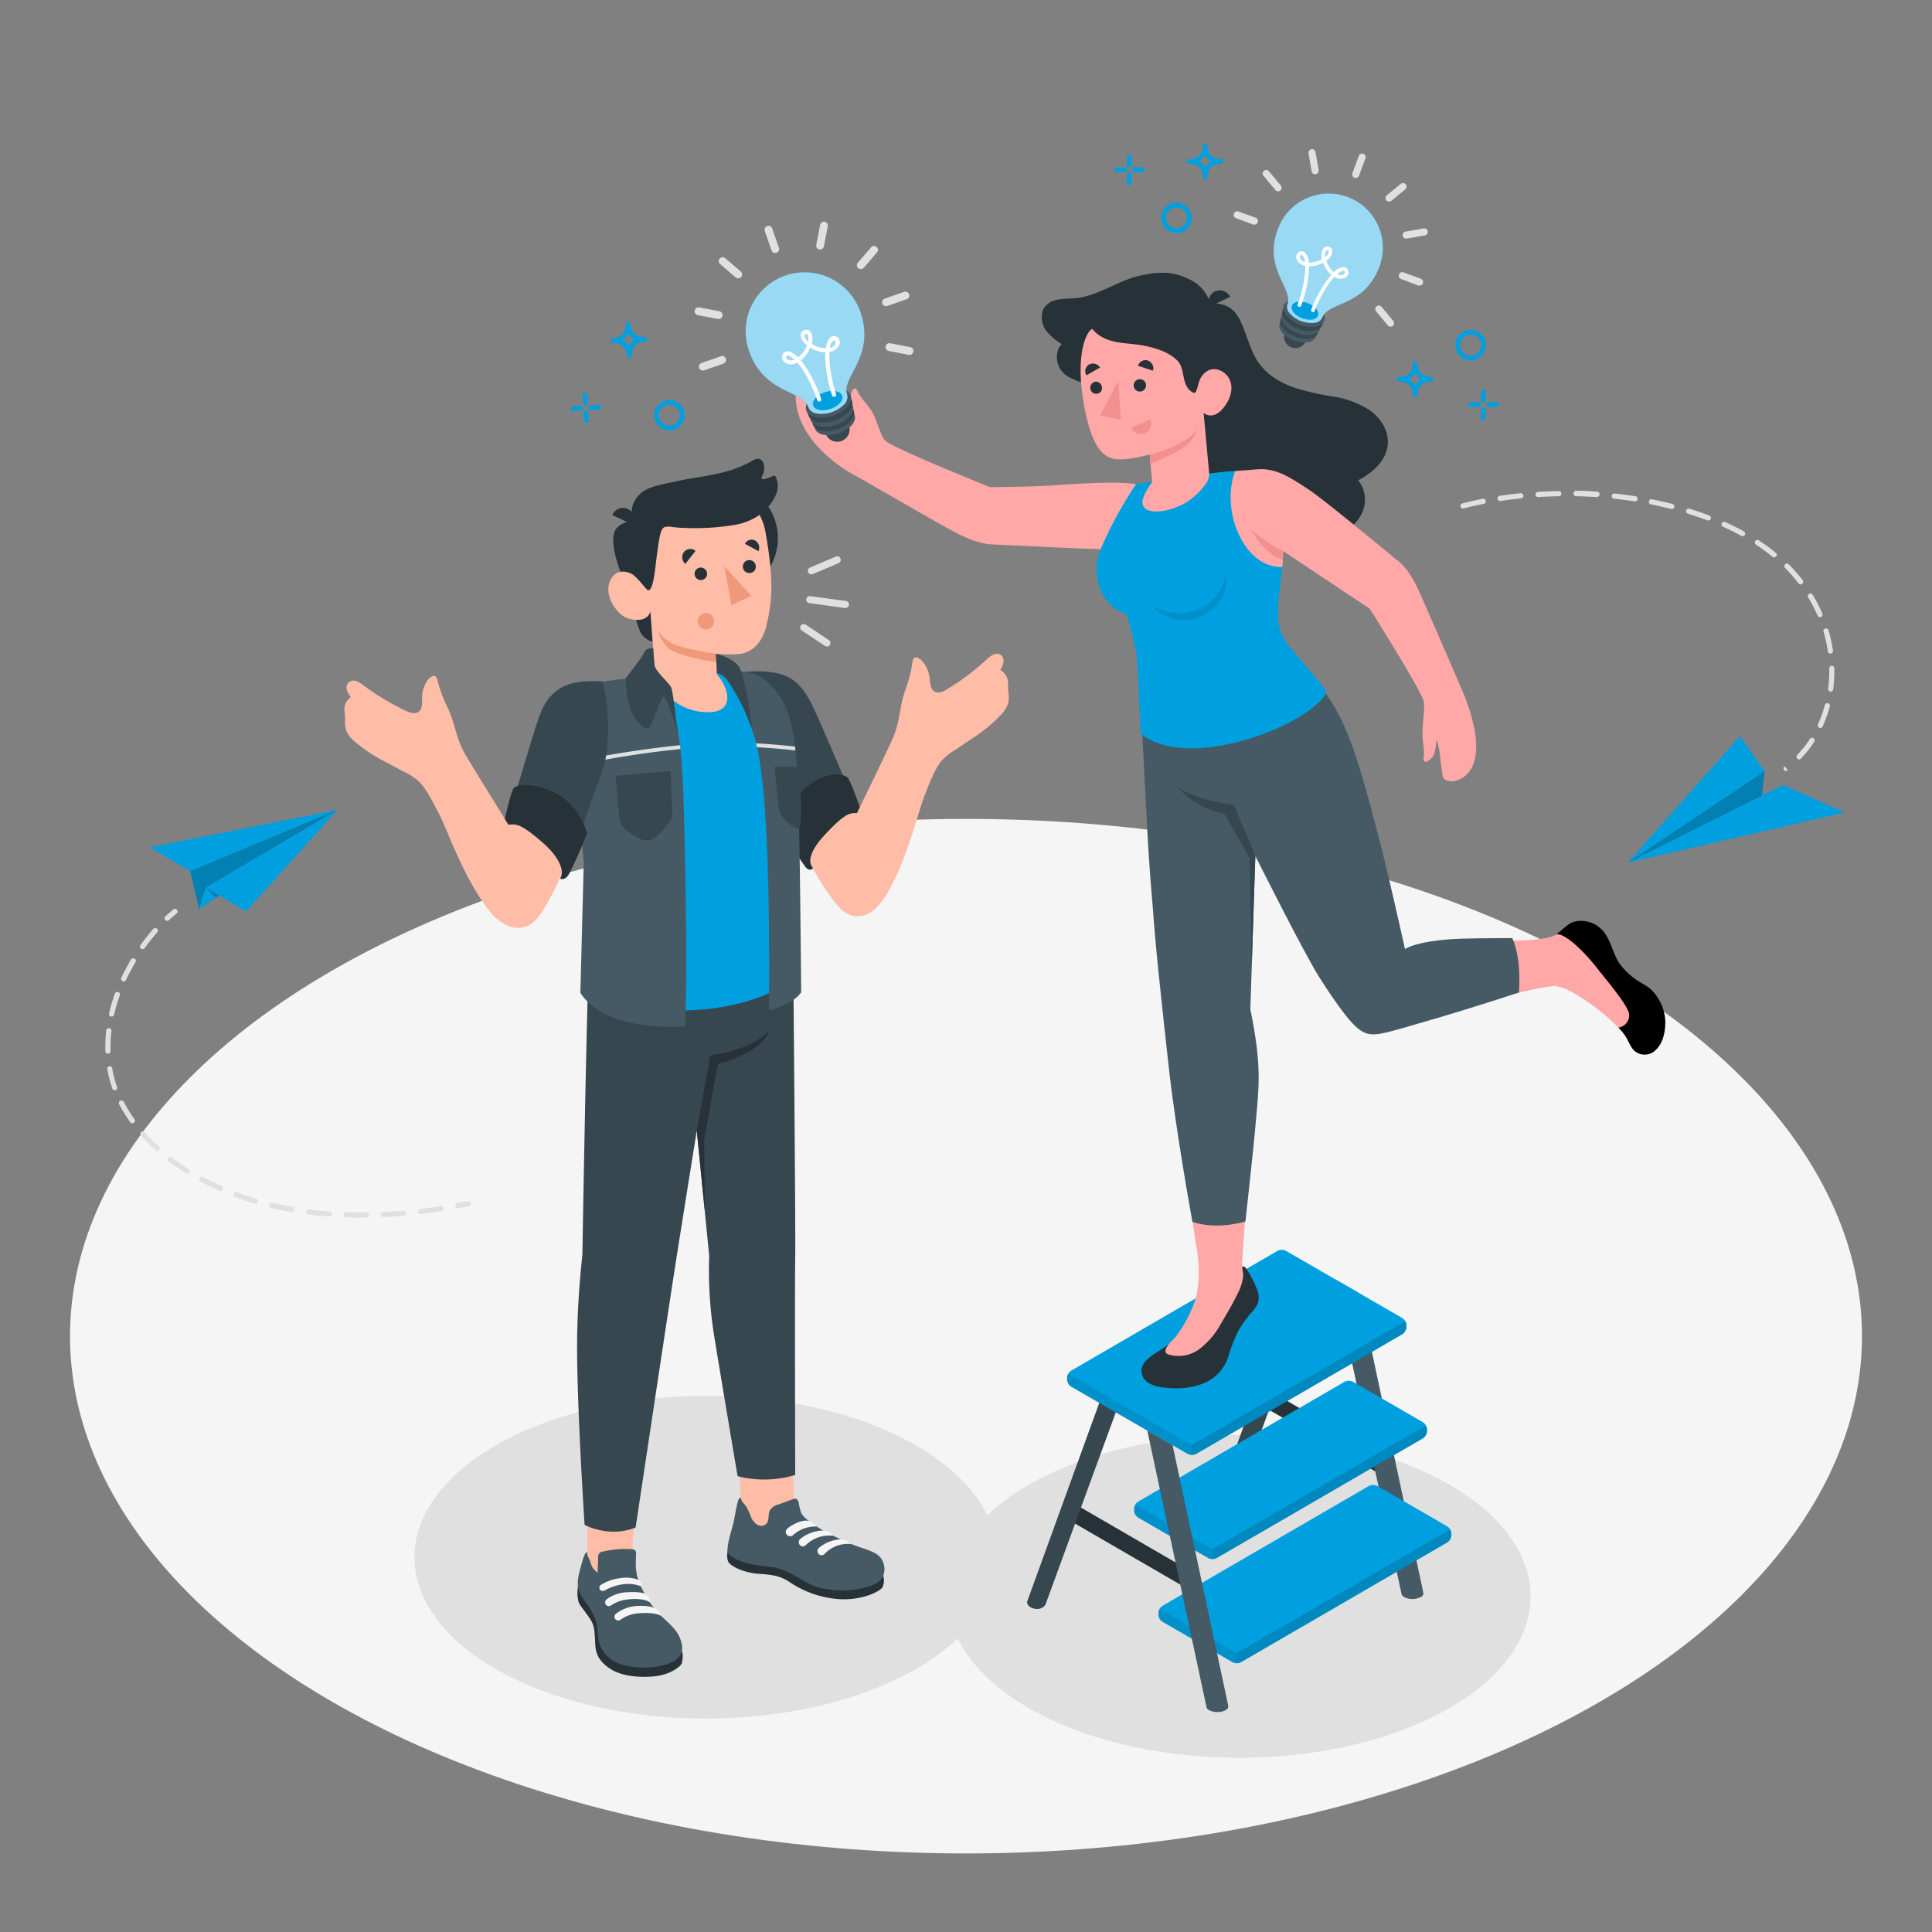 <svg xmlns="http://www.w3.org/2000/svg" viewBox="0 0 500 500"><rect x="0" y="0" width="500" height="500" fill="#808080" stroke="none"/><g id="freepik--Floor--inject-158"><ellipse id="freepik--floor--inject-158" cx="250" cy="345.8" rx="231.88" ry="133.87" style="fill:#f5f5f5"></ellipse></g><g id="freepik--Shadows--inject-158"><ellipse id="freepik--Shadow--inject-158" cx="320.69" cy="413.15" rx="75.43" ry="41.76" style="fill:#e0e0e0"></ellipse><ellipse id="freepik--shadow--inject-158" cx="182.68" cy="403" rx="75.43" ry="41.76" style="fill:#e0e0e0"></ellipse></g><g id="freepik--Ladder--inject-158"><g id="freepik--ladder--inject-158"><path d="M336.92,327.75l-21.15,58.1c-.95,1.89,2.22,2.93,3.61,2.12a3.51,3.51,0,0,0,1-1.08L341.17,330Z" style="fill:#37474f"></path><polygon points="308.3 411.74 276.16 393.11 277.16 388.66 309.3 407.3 308.3 411.74" style="fill:#263238"></polygon><path d="M285.44,360.45,266,414c-.95,1.89,2.22,2.93,3.62,2.12a2,2,0,0,0,1-1l0,0,19-51.95Z" style="fill:#37474f"></path><polygon points="358.78 382.45 328.39 364.84 329.91 360.7 359.78 378.01 358.78 382.45" style="fill:#263238"></polygon><path d="M368.35,412.34a3.47,3.47,0,0,0-.05-.42l-16.49-77.2-6.56-3.78,17.46,81.57a1.4,1.4,0,0,0,.68.8,4.77,4.77,0,0,0,4.31,0,1.2,1.2,0,0,0,.66-.72A2.37,2.37,0,0,0,368.35,412.34Z" style="fill:#455a64"></path><path d="M312.69,403.23l-18.11-10.46a2.37,2.37,0,0,1-1.08-1.87v-.43a2.37,2.37,0,0,1,1.08-1.87l53.4-31a2.41,2.41,0,0,1,2.16,0l18.11,10.46a2.38,2.38,0,0,1,1.08,1.87v.43a2.4,2.4,0,0,1-1.08,1.88l-53.39,31A2.37,2.37,0,0,1,312.69,403.23Z" style="fill:#00A0E0"></path><path d="M293.82,389.41a2.14,2.14,0,0,0-.32,1.06v.43a2.37,2.37,0,0,0,1.08,1.87l18.11,10.46a2.25,2.25,0,0,0,1.09.26v-2.56Z" style="opacity:0.1"></path><path d="M313.78,400.93v2.56a2.24,2.24,0,0,0,1.08-.26l21.72-12.54,31.67-18.42a2.4,2.4,0,0,0,1.08-1.88V370a2.17,2.17,0,0,0-.32-1.06Z" style="opacity:0.15"></path><path d="M319,430.19l-18.12-10.46a2.39,2.39,0,0,1-1.08-1.87v-.43a2.39,2.39,0,0,1,1.08-1.87l53.4-31a2.41,2.41,0,0,1,2.16,0l18.11,10.46a2.37,2.37,0,0,1,1.08,1.87v.43a2.37,2.37,0,0,1-1.08,1.87l-53.39,31A2.41,2.41,0,0,1,319,430.19Z" style="fill:#00A0E0"></path><path d="M300.08,416.36a2.28,2.28,0,0,0-.32,1.07v.43a2.39,2.39,0,0,0,1.08,1.87L319,430.19a2.24,2.24,0,0,0,1.08.26v-2.56Z" style="opacity:0.1"></path><path d="M320,427.89v2.56a2.24,2.24,0,0,0,1.08-.26l21.73-12.54,31.66-18.43a2.37,2.37,0,0,0,1.08-1.87v-.43a2.23,2.23,0,0,0-.31-1.06Z" style="opacity:0.15"></path><path d="M307.34,376.26l-30.1-17.38a2.37,2.37,0,0,1-1.08-1.87v-.43a2.37,2.37,0,0,1,1.08-1.87l53.39-31a2.41,2.41,0,0,1,2.16,0l30.1,17.38A2.37,2.37,0,0,1,364,343v.43a2.37,2.37,0,0,1-1.08,1.87l-53.39,31A2.41,2.41,0,0,1,307.34,376.26Z" style="fill:#00A0E0"></path><path d="M308.42,374v2.56a2.24,2.24,0,0,0,1.08-.26l21.73-12.54,31.66-18.43a2.37,2.37,0,0,0,1.08-1.87V343a2.23,2.23,0,0,0-.31-1.06Z" style="opacity:0.15"></path><path d="M276.47,355.52a2.26,2.26,0,0,0-.31,1.06V357a2.37,2.37,0,0,0,1.08,1.87l30.1,17.38a2.24,2.24,0,0,0,1.08.26V374Z" style="opacity:0.1"></path><path d="M303.46,374l14.36,67.21a1.33,1.33,0,0,1,.05.44,1.64,1.64,0,0,1,0,.2,1.35,1.35,0,0,1-.66.72,4.34,4.34,0,0,1-2.16.51,4.28,4.28,0,0,1-2.15-.51,1.46,1.46,0,0,1-.61-.56l-.07-.22,0-.09-15.3-71.48" style="fill:#455a64"></path></g></g><g id="freepik--character-2--inject-158"><g id="freepik--Character--inject-158"><path d="M321.3,328c-1.52,1.29-3.62,7.47-3.93,8.16a82.77,82.77,0,0,1-4.19,8.76c-.6,1-1.35,1.82-2,2.75a4.12,4.12,0,0,1-2.1,1.61,2.5,2.5,0,0,1-2.27-.3,2.44,2.44,0,0,1-.82-1.66,17.91,17.91,0,0,1,.38-3.58,17.34,17.34,0,0,1-4,4.22c-1.11.85-1.61,1.13-2.77,1.88a21,21,0,0,0-2.7,2,4.4,4.4,0,0,0-1.43,2.31,3.64,3.64,0,0,0,1.53,3.59,8.25,8.25,0,0,0,3.87,1.32c4.89.63,10.83.12,14.41-3.61a11.3,11.3,0,0,0,2.56-4.22,45.43,45.43,0,0,1,2.43-6.41,28.1,28.1,0,0,1,3.79-5.34,7.59,7.59,0,0,0,1.45-2.16,5.38,5.38,0,0,0-.25-3.8,28.2,28.2,0,0,0-2.74-5.18,1.44,1.44,0,0,0-.49-.52C321.79,327.69,321.55,327.77,321.3,328Z" style="fill:#263238"></path><path d="M427.16,256a15.07,15.07,0,0,0-2.05-1.39,18.24,18.24,0,0,1-6-5.23c-1.81-2.78-2.27-6.39-4.57-8.78a7.67,7.67,0,0,0-6-2.21c-2.71.21-3.7,2.13-5.81,3.48-1.71,1.08-6,1.39-9.12,1.51s-6.56,0-9.68.11c-4.64.17-12.77-.48-20.64,2.85-5.73-20.43-12-61.11-26.76-73.08a3,3,0,0,0-2.05.2l0-.14L297,185.52c-.65,12.74,3.06,63.4,6,81.5,1,6.35,3,32.36,5.26,46.73q.64,4.23,1.28,8.44a37.35,37.35,0,0,1,.64,9.19c-.09,1-.2,2-.36,3a21,21,0,0,1-1.71,5.09,32.31,32.31,0,0,1-3.75,6.36c-.75,1-4.34,3.88-1.93,4.73a9.1,9.1,0,0,0,8.12-1.53,20.86,20.86,0,0,0,5.47-6.54c1.52-2.56,3.05-5.14,4.34-7.82a12.8,12.8,0,0,0,1.34-4.11c.18-1.69-.36-1.61-.21-4.34s1.22-17.6,1.22-17.6c.92-11,1.88-22.73,2-27,.24-6.92-2-20.68-2-20.68l2.05-40.44c7.63,14.67,19,34.15,22.69,39.79,5.19,7.83,9.55,7.14,19.52,4,8.43-2.65,26-7.95,35.12-9.13,3.26.27,6.31,2.47,9,4.28a51.55,51.55,0,0,1,7.81,6.55,12.14,12.14,0,0,1,2.2,2.81c.36.69,1.08,1.34,1.51,2a3.64,3.64,0,0,0,5.71.58c2.09-1.9,2.39-4.85,2.36-7.41A11,11,0,0,0,427.16,256Z" style="fill:#ffa8a7"></path><path d="M414.54,240.55c2.3,2.39,2.76,6,4.57,8.78a18.24,18.24,0,0,0,6,5.23,15.07,15.07,0,0,1,2.05,1.39,12.21,12.21,0,0,1,3.82,8.37c0,2.55-.46,5.57-2.55,7.48a4,4,0,0,1-6.09-.59c-.43-.65-.95-1.75-1.31-2.44a12.14,12.14,0,0,0-2.2-2.81,3.26,3.26,0,0,0,2.79-3.46c-.25-2.3-5.73-8.66-8.5-12.2s-8.06-9-10.42-8.48c2.11-1.35,3.1-3.27,5.81-3.48A7.67,7.67,0,0,1,414.54,240.55Z"></path><path d="M342.71,179c-1.22-1.54-9.21-9.49-9.21-9.49-8.09,7.33-31,8.12-38.49,3.58.28,12.39,1.16,26.7,1.81,39.93.6,12.1,1.49,21.43,1.49,21.43.72,10.45,2,22.14,4.15,41.6,1.87,16.94,6.14,40.16,6.14,40.16s5.38,2.21,13.71-.08c0,0,2.05-18.26,2.73-26.24.75-8.71,1.59-13.89-1.45-28.67l1.29-39.69s12.75,25.44,16.57,31.41,8.21,12.44,11.08,14,4.92.75,17.37-2.87,23.19-7.22,23.19-7.22.82-8.34-1.7-14.07c0,0-8.56,0-13.32.16s-11.34.83-14.46,2.67c0,0-4.81-21.86-7.86-33S349.3,187.36,342.71,179Z" style="fill:#455a64"></path><g id="freepik--character--inject-158"><path d="M222.35,123.63s20.78,12,24.71,14.08c4.19,2.17,7,3,9.35,3.16,0,0,22.68,1.13,27.45,1.23,6,.13,8.62.36,11.73-1,1.72-.79,1.71-.83,6.17-4.06a18,18,0,0,0-1.48-4.72c-.59-1.14-5-6.8-6.23-7-5.3-1-18.86.16-22.76.36-4.49.24-10.57.36-15.07.39,0,0-25.74-10.33-27.19-12.11s-2-5.37-3.61-7.82c-1.06-1.65-2.58-2.93-3.39-4.75-.2-.45-.58-1-1-.83a.84.84,0,0,0-.31.28,3.81,3.81,0,0,0-.27,3.47c.31,1,.85,2.65-.2,4.08-1.22-.85-2.08-3.36-2.49-5.52a9.14,9.14,0,0,0-1.29-3.68c-1.25-1.61-8.61-1.42-9.68.23s-1.16,4.62-.08,8C210,117.78,222.35,123.63,222.35,123.63Z" style="fill:#ffa8a7"></path><g id="freepik--Light--inject-158"><path d="M219.71,110.09a3.2,3.2,0,1,1-4.05-2A3.2,3.2,0,0,1,219.71,110.09Z" style="fill:#37474f"></path><path d="M213.09,112.51c-2.4-.49-3-2.38-1.4-4.21a8.51,8.51,0,0,1,7.3-2.42c2.4.49,3,2.38,1.39,4.21A8.46,8.46,0,0,1,213.09,112.51Z" style="fill:#455a64"></path><path d="M212.61,111.45c-2.47-.51-3.12-2.45-1.44-4.34a8.76,8.76,0,0,1,7.52-2.5c2.47.51,3.12,2.46,1.44,4.34A8.75,8.75,0,0,1,212.61,111.45Z" style="fill:#37474f"></path><path d="M212.12,110.36c-2.55-.53-3.21-2.53-1.48-4.48a9,9,0,0,1,7.75-2.57c2.55.53,3.21,2.53,1.48,4.47A9,9,0,0,1,212.12,110.36Z" style="fill:#455a64"></path><path d="M211.61,109.23c-2.62-.54-3.31-2.6-1.53-4.61a9.3,9.3,0,0,1,8-2.65c2.63.54,3.32,2.6,1.53,4.61A9.29,9.29,0,0,1,211.61,109.23Z" style="fill:#37474f"></path><path d="M211.13,108c-2.69-.55-3.39-2.65-1.57-4.7a9.49,9.49,0,0,1,8.15-2.71c2.69.55,3.39,2.66,1.57,4.71A9.49,9.49,0,0,1,211.13,108Z" style="fill:#455a64"></path><path d="M203.43,71.25a15.27,15.27,0,0,0-9.67,19.31c3.82,11.5,13.94,10.26,15.48,14.89a2.63,2.63,0,0,0,2.15,1.56,8.26,8.26,0,0,0,7.07-2.35,2.63,2.63,0,0,0,.78-2.53h0c-1.54-4.63,7.32-9.7,3.5-21.2A15.28,15.28,0,0,0,203.43,71.25Z" style="fill:#00A0E0"></path><g style="opacity:0.6"><path d="M203.43,71.25a15.27,15.27,0,0,0-9.67,19.31c3.82,11.5,13.94,10.26,15.48,14.89a2.63,2.63,0,0,0,2.15,1.56,8.26,8.26,0,0,0,7.07-2.35,2.63,2.63,0,0,0,.78-2.53h0c-1.54-4.63,7.32-9.7,3.5-21.2A15.28,15.28,0,0,0,203.43,71.25Z" style="fill:#fff"></path></g><path d="M212.05,106.09c-1.75-.36-2.2-1.74-1-3.07a6.19,6.19,0,0,1,5.32-1.77c1.75.36,2.21,1.74,1,3.07A6.19,6.19,0,0,1,212.05,106.09Z" style="fill:#00A0E0"></path><path d="M216,102.67a.53.53,0,0,1-.66-.32,37.55,37.55,0,0,1-1.73-8.62,18.27,18.27,0,0,1,0-2.54,6.63,6.63,0,0,1-1.46-.2,8.84,8.84,0,0,1-2.46-1,9,9,0,0,1-1.39,2.25,7.23,7.23,0,0,1-1.05,1,19.92,19.92,0,0,1,1.49,2.07,37.12,37.12,0,0,1,3.76,7.94.52.52,0,1,1-1,.3,36.65,36.65,0,0,0-3.65-7.69,16.62,16.62,0,0,0-1.5-2,3.2,3.2,0,0,1-3,.1,1.66,1.66,0,0,1-.89-2,1.38,1.38,0,0,1,1.15-1c.83-.11,1.85.44,2.93,1.52a5.83,5.83,0,0,0,1-.92,8,8,0,0,0,1.31-2.19,3.85,3.85,0,0,1-1.64-2.52,1.39,1.39,0,0,1,1-1.42,1.37,1.37,0,0,1,1.65.54,3.89,3.89,0,0,1,.2,3,7.91,7.91,0,0,0,2.36,1,5.92,5.92,0,0,0,1.32.16c.22-1.51.71-2.56,1.43-3a1.37,1.37,0,0,1,1.52.12,1.67,1.67,0,0,1,.47,2.1,3.23,3.23,0,0,1-2.48,1.71,16.87,16.87,0,0,0,0,2.54,36.67,36.67,0,0,0,1.68,8.35.52.52,0,0,1-.31.67ZM203.66,92.05a.39.39,0,0,0-.22.28c-.13.41.27.66.4.73a2,2,0,0,0,1.74,0c-.84-.79-1.5-1.08-1.85-1Zm11.11-2a2.07,2.07,0,0,0,1.39-1c.06-.13.23-.58-.12-.83-.2-.14-.32-.11-.41-.06A3,3,0,0,0,214.77,90Zm-6.28-3.56a.35.35,0,0,0-.29.39,2.51,2.51,0,0,0,.91,1.49A2.55,2.55,0,0,0,209,86.6.35.35,0,0,0,208.49,86.46Z" style="fill:#fff"></path></g><path d="M212.05,64.57a1,1,0,0,1-.8-1.18l1-5.18a1,1,0,0,1,1.18-.81h0a1,1,0,0,1,.8,1.17l-1,5.19a1,1,0,0,1-1.18.8Z" style="fill:#e0e0e0"></path><path d="M200.44,65.46a1,1,0,0,1-.76-.66l-1.75-5a1,1,0,0,1,1.91-.68l1.75,5a1,1,0,0,1-.62,1.29A1.07,1.07,0,0,1,200.44,65.46Z" style="fill:#e0e0e0"></path><path d="M190.83,72a1,1,0,0,1-.47-.23l-4-3.43a1,1,0,1,1,1.32-1.53l4,3.43a1,1,0,0,1-.85,1.76Z" style="fill:#e0e0e0"></path><path d="M180.61,81.55a1,1,0,0,1,.38-2l5.18,1h0a1,1,0,1,1-.38,2l-5.18-1Z" style="fill:#e0e0e0"></path><path d="M181.7,95.89a1,1,0,0,1-.76-.66,1,1,0,0,1,.62-1.29l5-1.75a1,1,0,0,1,.67,1.91l-5,1.75A1.07,1.07,0,0,1,181.7,95.89Z" style="fill:#e0e0e0"></path><path d="M230,90.83a1,1,0,1,1,.37-2l5.19,1h0a1,1,0,0,1-.38,2l-5.18-1Z" style="fill:#e0e0e0"></path><path d="M229.12,79.22a1,1,0,0,1-.76-.65,1,1,0,0,1,.62-1.29l5-1.75a1,1,0,0,1,.67,1.91l-5,1.74A.88.88,0,0,1,229.12,79.22Z" style="fill:#e0e0e0"></path><path d="M222.55,69.61a1.07,1.07,0,0,1-.47-.22A1,1,0,0,1,222,68l3.44-4a1,1,0,1,1,1.53,1.32l-3.43,4A1,1,0,0,1,222.55,69.61Z" style="fill:#e0e0e0"></path><path d="M300,116.87c1.55,1.37,2.69,4.2,4,5.81a47,47,0,0,0,31.84,17,23.85,23.85,0,0,0,9.33-.78,12.1,12.1,0,0,0,7.14-5.76,8.19,8.19,0,0,0-.81-8.85c3.81-1.93,7.42-5.25,7.67-9.51.19-3.36-1.84-6.56-4.57-8.53a23.57,23.57,0,0,0-9.36-3.58,71.56,71.56,0,0,1-9.85-2.2c-5.09-1.79-8.91-4.28-11.13-9.21-3.08-6.83-3.06-13-11-12.77-1.53-4.21-4.11-5.85-7.62-7.11s-7.27-.81-10.78,0c-5.66,1.29-10.6,5.17-16.37,5.77-1.55.16-3.13.08-4.67.39A5.26,5.26,0,0,0,270,80a6,6,0,0,0,.69,5.54,15.46,15.46,0,0,0,4.14,3.53c-1.62,1-2.53,6.49,2.22,8.71a14.54,14.54,0,0,0,7.39,1.77c-.16,0,1.18,11.22,1.46,12.22.72,2.63,5.91,3.34,8.16,3.87,1.67.4,4.36,0,5.7,1Z" style="fill:#263238"></path><path d="M313.16,79.32l5.22-2.51a3.06,3.06,0,0,0-4-1.38A2.82,2.82,0,0,0,313.16,79.32Z" style="fill:#263238"></path><path d="M284.62,142.67a100.17,100.17,0,0,1,9.43-17.41l19.56-2.8c2.07-.27,5.13-.56,6.26-.58a9.83,9.83,0,0,1,3,.42c3.74,1.21,4.7,4.53,5.54,8.52.93,4.38,3.33,8.45,3.43,15.94l-1,8.85-.08,1.48c0,.26,0,.51,0,.77a13.28,13.28,0,0,0,3.39,10c5.91,7,6.88,8,9.22,11.26-4.71,8.85-36.07,20.78-48.19,10.69,0,0-.71-16.13-1-20.25-1.09-5.55-2.29-9.32-2.58-10.65C284.55,157,282.33,148.15,284.62,142.67Z" style="fill:#00A0E0"></path><path d="M298.1,156.76s6.23,3.8,12.5.73a11.26,11.26,0,0,0,6.56-8.91s1.56,7.41-6.39,10.91A10.87,10.87,0,0,1,298.1,156.76Z" style="opacity:0.1"></path><path d="M280.32,103.47c1.88,11.75,4.93,14.71,8,15.29,2.07.39,5.66-.19,9.2-1.12l.66,7.11s-2.65,3.46-2.52,5.32c.21,3.29,6.2,2.84,11.15.08a17.86,17.86,0,0,0,5.55-5.39,4.49,4.49,0,0,0,.57-2.3l-1.44-15.62s2.23,2.13,5-1.13,3-7.23.25-9.28c-1.89-1.41-4.54-1.34-6.14,1.62-.85,2.13-.81,4.2-2,3.46-3-1.74-1.76-6-3.84-8.12-2.29-2.37-5.92-3.4-9.07-4-4.75-.83-9.6-.24-13-4.24C281.63,85.3,278.25,90.52,280.32,103.47Z" style="fill:#ffa8a7"></path><path d="M293.4,99.86a1.6,1.6,0,1,0,1.53-1.73A1.62,1.62,0,0,0,293.4,99.86Z" style="fill:#263238"></path><path d="M282.17,100.41a1.53,1.53,0,0,0,1.57,1.5,1.44,1.44,0,0,0,1.44-1.63,1.52,1.52,0,0,0-1.57-1.5A1.55,1.55,0,0,0,282.17,100.41Z" style="fill:#263238"></path><polygon points="289.4 98.64 290.06 108.62 284.68 107.48 289.4 98.64" style="fill:#f28f8f"></polygon><path d="M297.56,117.64c3.75-.85,11.35-3.82,12.29-7a8.07,8.07,0,0,1-2.38,4.2c-2.15,2.22-9.69,5.2-9.69,5.2Z" style="fill:#f28f8f"></path><path d="M294.52,94.66l3.87,1.28a2.14,2.14,0,0,0-1.34-2.64A2,2,0,0,0,294.52,94.66Z" style="fill:#263238"></path><path d="M281.17,97.12l3.53-2a2.14,2.14,0,0,0-2.86-.77A2,2,0,0,0,281.17,97.12Z" style="fill:#263238"></path><path d="M297.67,108.54l-4.83,2.2a2.59,2.59,0,0,0,3.46,1.4A2.67,2.67,0,0,0,297.67,108.54Z" style="fill:#f28f8f"></path><path d="M378,177.73s-9.15-21.24-11-25.24c-2.27-4.77-3.89-6.37-5.79-7.81,0,0-18.29-15.16-22.26-17.81-5-3.33-7.64-4.87-11-5.35-1.88-.26-2.76,0-8.26.38-3.87,9.77,1.93,25.07,12.18,24.86l.25-4.12,22.38,14.9s13.74,21.82,14,24.09-.39,5.53-.37,8.45c0,2,.61,3.86.32,5.83-.08.49-.06,1.17.42,1.25a.65.65,0,0,0,.41-.07,3.76,3.76,0,0,0,2.09-2.77c.3-1,.17-1.76.46-2.8a22.44,22.44,0,0,1,1,5.46c.14,1.19.39,2.56.49,3.62.2,2,3.16,1.9,4.85.9a7,7,0,0,0,3.3-4.35C383.86,190.16,378,177.73,378,177.73Z" style="fill:#ffa8a7"></path><path d="M332.06,142.64c-3.41-1.54-8.5-5.67-8.5-5.67s4.11,7,8.37,7.8Z" style="fill:#f28f8f"></path></g><path d="M324.88,221.51l-5.59-13.29s-9-.8-14.44-4.47c0,0,3.74,5.16,12,6.87L323.38,222l.56,28.33Z" style="fill:#37474f"></path></g></g><g id="freepik--character-1--inject-158"><g id="freepik--character--inject-158"><path d="M194,174.08c5-.53,11.46.66,15.5,7.54,1.32,2.24,7.27,16.45,12.26,28.83,5-10.22,9.18-18.89,9.75-20.49,1.52-4.26,1.26-7,2.8-11.41a35.11,35.11,0,0,0,1.88-7.48c.3-1.74,1.91-.65,2.51.05a7.93,7.93,0,0,1,1.86,4.17c.17,1.37.14,3.06,1.35,3.71,1,.54,2.23,0,3.2-.62a64.73,64.73,0,0,0,10.25-7.72,6.49,6.49,0,0,1,1.73-1.27,2,2,0,0,1,2,.15,2,2,0,0,1,.59,1.92,6,6,0,0,1-.84,1.93,3.71,3.71,0,0,1,2,3c.12.87,0,1.71.08,2.57a7.33,7.33,0,0,1,0,3,7.94,7.94,0,0,1-2.2,3.36,38.79,38.79,0,0,1-6.57,5.43q-2.34,1.54-4.65,3.15a16.13,16.13,0,0,0-4.06,3.27c-1.87,2.56-2.9,5.62-4.08,8.53-1.84,4.5-4.52,17-10.21,26.23-3.27,5.34-8.31,7.56-12.84,1.9a62.39,62.39,0,0,1-6.58-10.34c-6.48-13-11-23.83-11-23.83S191.5,185.81,194,174.08Z" style="fill:#ffbda7"></path><path d="M192.93,173.87c3.72-.26,7.56-.27,10.85,1.27,4.13,1.92,6.17,6.68,8.1,11s8,18.58,8,18.58l-16.2,10.34-8.34-17A61.78,61.78,0,0,1,192.93,173.87Z" style="fill:#37474f"></path><path d="M221.75,210.45a3.23,3.23,0,0,0-1,0c-1.16.17-2.54.42-7.51,5.85-4.76,5.18-3.36,7.47-3.36,7.47l.52,1s-.94,1-2.11-.62a77.8,77.8,0,0,1-5.22-8.35c-.4-1.13.53-7.86,5.9-12.27,5-4.13,9.35-3.14,10.24-2.44s3.29,7.8,3.29,7.8Z" style="fill:#263238"></path><g id="freepik--Botom--inject-158"><path d="M152,406.8c3.35,1.8,7.06,1.65,11.05,0l2-21.74L152,386.78Z" style="fill:#ffbda7"></path><path d="M192.09,393.8c2.83,6.13,7.94,4.43,13.71.51l-1-21.85H190.89Z" style="fill:#ffbda7"></path><path d="M176.46,427.37c.37.35.26,2.72-.15,3.36s-2.94,2.82-7.47,3.15c-4.33.31-8.2-.28-10.74-1.89s-3.78-3.4-4-5.86,0-4.85-1.14-6.75-2.81-3.73-3.19-4.68a9.59,9.59,0,0,1,0-5Z" style="fill:#263238"></path><path d="M164.58,405.84a11.63,11.63,0,0,0,.53,2.74,24.82,24.82,0,0,0,2.65,5.43,22.55,22.55,0,0,0,1.8,2.55c1.31,1.55,2.94,2.83,4.33,4.33a8.89,8.89,0,0,1,2.67,5.31c.19,3.4-3.5,4.55-6.34,5.06a20.82,20.82,0,0,1-9.22-.46,8.47,8.47,0,0,1-6.21-6.77c-.16-.94-.1-1.91-.21-2.86a13.48,13.48,0,0,0-2.64-5.94,17.33,17.33,0,0,1-2-3.23c-.89-2.11-.18-4.47.39-6.57.49-1.8,1-3.85,1.68-3.68a2.26,2.26,0,0,0,.15,1.09,4.57,4.57,0,0,1,.5,1.07,8.16,8.16,0,0,0,.52,1.4,3.66,3.66,0,0,0,1.5,1.66c0-1.28.09-2.57.13-3.85a1.35,1.35,0,0,1,1.38-1.6,24.11,24.11,0,0,1,7.27-.6,1.31,1.31,0,0,1,1,.43,1.39,1.39,0,0,1,.16.86A33.74,33.74,0,0,0,164.58,405.84Z" style="fill:#455a64"></path><path d="M168.22,414.72c-1.27-1-4.1-1-5.65-.79a9.34,9.34,0,0,0-4.41,1.54,1,1,0,0,1-1.29-.1h0a1,1,0,0,1,.09-1.44,9.53,9.53,0,0,1,5-1.84c3.81-.27,4.93.38,4.93.38S168.59,413.59,168.22,414.72Z" style="fill:#f5f5f5"></path><path d="M171.13,418.2c-1.6-.94-4.71-.8-6.26-.64a8.8,8.8,0,0,0-4.28,1.63,1,1,0,0,1-1.3-.1h0a1,1,0,0,1,.09-1.44,9.91,9.91,0,0,1,5.07-2c3.81-.27,4.8.51,4.8.51A3.2,3.2,0,0,1,171.13,418.2Z" style="fill:#f5f5f5"></path><path d="M160.4,408.44a9.46,9.46,0,0,1,4.79.4c.68.38,1.12,1.44.69,1.71a8.75,8.75,0,0,0-4.25-.58,12.46,12.46,0,0,0-4.13,1.13c-.32.14-.71.35-1.05.53a.89.89,0,0,1-1.25-.39h0a.84.84,0,0,1,.33-1.09A12.33,12.33,0,0,1,160.4,408.44Z" style="fill:#f5f5f5"></path><path d="M228.55,407.78a4,4,0,0,1-.17,3c-.42.89-5,3.49-11.27,3.07a26,26,0,0,1-12.89-4.5c-2.37-1.58-4.85-1.87-7.93-2.05s-7.14-1.71-7.82-3.16.1-3.92.1-3.92Z" style="fill:#263238"></path><path d="M203.51,388.61l1.62-.59a1.29,1.29,0,0,1,.92-.1c.4.15.55.62.66,1a14.53,14.53,0,0,0,.68,2.71,6.62,6.62,0,0,0,1.75,1.83,29,29,0,0,0,5,3.22c2,1.09,4,1.94,6.14,2.89s5,1.55,6.66,2.68c2.45,1.65,2.76,5.79,0,7.42-2.4,1.42-8.73,2.94-15.36,1.07-3.61-1-7.63-4.89-12.37-5.26-3-.24-8.72-1.08-10.66-3.37-.72-1,.24-4.24,1-7,.86-3,1.18-7.78,2.19-7.51.07,1,.94,1.59,1.47,2.44a17.37,17.37,0,0,1,1.08,2.41,4.42,4.42,0,0,0,1.58,2.07,2,2,0,0,0,2.44-.14c.89-.91.36-2.52,1-3.62a3.85,3.85,0,0,1,2.13-1.4Z" style="fill:#455a64"></path><path d="M211.31,395.07a2.81,2.81,0,0,0-2.23-1.49c-1.37-.26-3.8.75-5.3,2a1.12,1.12,0,0,0,.16,1.86h0a1.12,1.12,0,0,0,1.28-.14A8.62,8.62,0,0,1,211.31,395.07Z" style="fill:#f5f5f5"></path><path d="M215.56,397.45a3.22,3.22,0,0,0-2.64-1.36,10,10,0,0,0-5.8,2.17,1.1,1.1,0,0,0,.15,1.8h0a1.07,1.07,0,0,0,1.24-.15A8.64,8.64,0,0,1,215.56,397.45Z" style="fill:#f5f5f5"></path><path d="M220.26,399.6a3.6,3.6,0,0,0-2.74-1.23,9.62,9.62,0,0,0-5.56,2.19,1.1,1.1,0,0,0,.15,1.8h0a1.08,1.08,0,0,0,1.24-.15A8.23,8.23,0,0,1,220.26,399.6Z" style="fill:#f5f5f5"></path><path d="M152.37,248.17c-.79,23.79-1.64,76.24-1.64,76.24-.25,3-1.13,10.08-1.35,20.74-.32,15.46,1.91,49.5,1.91,49.5s6.45,3.46,13.21.65c0,0,7.34-48.85,9.69-64.1,2.07-13.39,6.14-38.61,6.14-38.61L183.54,325a106.82,106.82,0,0,0,1.11,19.59c1.09,7,6.24,37.45,6.24,37.45a28,28,0,0,0,14.91-.32s-.13-49.92,0-56.42c.14-7.4-.58-83.45-.58-83.45Z" style="fill:#37474f"></path><path d="M180.33,292.59l3.52-19.49s9.75-.86,15.14-6.29c0,0-1,5.33-13.22,8.53l-3.52,19.72.14,18.23Z" style="fill:#263238"></path></g><path d="M156.38,176.43c-4.67.83-5,3.14-6,7.77-.51,2.3-1.64,7.24-1.19,11.38L152.66,223l-1.19,31.53c7.51,8.17,37.56,10.79,54-1.19,0,0-.18-51.79-.94-60.11-1.32-14.52-7.9-19.68-17.57-19.65L170.4,175Z" style="fill:#00A0E0"></path><path d="M172,140.07a14.67,14.67,0,1,0,13.87-15.43A14.67,14.67,0,0,0,172,140.07Z" style="fill:#263238"></path><path d="M167.53,143.16,164,134.92a5.5,5.5,0,0,0-4.46,1.84c-1.85,2.1-.43,8.3,2.33,14.3,0,0,3,11,4,12.81a5.08,5.08,0,0,0,3,2.2Z" style="fill:#263238"></path><path d="M167.7,151.27c-.87.58-2.24-1.08-3.41-2.17s-4.86-2.49-6.46,1.4,2.06,8.89,4.95,9.63c5,1.28,5.55-1.9,5.55-1.9l1.32,17.65s3.62,7.68,12.37,8.39,6.58-6.35,3.54-9.71l-.3-5.37a31.55,31.55,0,0,0,6.62,0c3.57-.75,5.69-3.72,6.57-7.67,1.43-6.36,1.82-11.45-.32-23.69-2.35-13.42-18.06-12.72-26.26-6.93S167.7,151.27,167.7,151.27Z" style="fill:#ffbda7"></path><path d="M167.78,152.77c-.46,0-2.32-2.72-3.49-3.67-1.62-1.33-.31-14.18-.31-14.18a6.06,6.06,0,0,1,1.15-6.53c2-2.44,5.53-2.89,11.52-4.16,3-.63,6.47-1,9.4-1.74a30.18,30.18,0,0,0,8.65-3.24,2.67,2.67,0,0,1,1.65-.52,1.57,1.57,0,0,1,1.1.83,3,3,0,0,1,.32,1.38,5.38,5.38,0,0,1-.18,1.49c-.08.29-.62,1.17-.48,1.42.33.59,2.61-.56,3.06-.72a.48.48,0,0,1,.35,0,.39.39,0,0,1,.19.21,5.61,5.61,0,0,1,0,4.91,13,13,0,0,1-4.25,5.08,15.69,15.69,0,0,1-6.45,2.53,61,61,0,0,1-12.65.77c-1.06,0-2.11-.11-3.16-.21a4.56,4.56,0,0,0-2.23,0c-.8.39-1,1.55-1.19,2.32-.26,1.16-.41,2.33-.58,3.5C169.59,146.07,169.29,152.66,167.78,152.77Z" style="fill:#263238"></path><path d="M164.05,135.91l-5.58-2.62a3,3,0,0,1,4-1.58A3.25,3.25,0,0,1,164.05,135.91Z" style="fill:#263238"></path><path d="M185.26,169.19s-8.13-1.2-11-2.54a9.26,9.26,0,0,1-4.09-3.64,12.61,12.61,0,0,0,2.45,4.42c2.19,2.52,12.77,3.9,12.77,3.9Z" style="fill:#f0997a"></path><path d="M183,148.48a1.62,1.62,0,1,1-1.7-1.6A1.64,1.64,0,0,1,183,148.48Z" style="fill:#263238"></path><path d="M180,142.57l-2.62,3.36a2.23,2.23,0,0,1-.37-3.07A2.08,2.08,0,0,1,180,142.57Z" style="fill:#263238"></path><path d="M184.81,160.65a2.13,2.13,0,1,1-2.24-2A2.12,2.12,0,0,1,184.81,160.65Z" style="fill:#f0997a"></path><path d="M196.28,142.63l-3.5-1.89a1.92,1.92,0,0,1,2.64-.85A2.09,2.09,0,0,1,196.28,142.63Z" style="fill:#263238"></path><path d="M195.6,146.55a1.63,1.63,0,0,1-1.52,1.75,1.68,1.68,0,1,1,1.52-1.75Z" style="fill:#263238"></path><polygon points="187.41 146.47 189.3 156.69 194.44 154.16 187.41 146.47" style="fill:#f0997a"></polygon><path d="M206.59,204.86c-.46-10.81-1.3-20.36-5.32-25.43s-6.19-6-15.73-5.89v.61a3.64,3.64,0,0,1,2.72,1.61,56.21,56.21,0,0,1,7.34,16.31c2.77,10.5,3.24,34,3.39,46.59s0,22.8,0,22.8,6.38-1.49,8.36-4.69C207.35,256.77,207,215.67,206.59,204.86ZM175,187.07c-1.36-5.76-4.17-9.55-5.43-12.49l-15,2A11.47,11.47,0,0,0,147.94,188l3.13,35.41-.87,33.53c6.81,10.59,27.14,8.63,27.14,8.63s.58-15.08-.08-44.22C176.9,205,176.71,194.41,175,187.07Z" style="fill:#455a64"></path><path d="M175.55,189.91c-.79-3.7-1.22-10.58-1.86-12s-4.2-4.14-4.34-6l-.3-4.14s-1.81-.28-2.36,1.11-4.79,6.65-4.79,6.65.2,5.61,1.58,8.74,3.5,4.48,4.28,4.25c.59-.17,2.07-4.43,2.79-6.07.89-2.05,1.1-2.92,2.06-.89C173.37,183.23,175.55,189.91,175.55,189.91Z" style="fill:#37474f"></path><path d="M194.27,187.8c1,3.11-1.39-12.76-3-15.2s-6-3.41-6-3.41l.28,5a4.47,4.47,0,0,1,2.69,1.87A52.47,52.47,0,0,1,194.27,187.8Z" style="fill:#37474f"></path><path d="M159.32,200.76l14.22-1.2s.43,9,.43,11.38c0,1.49-2.37,3.94-4.13,5.56a3.71,3.71,0,0,1-4.18.59c-2.11-1.07-4.94-2.8-5.21-4.54C160,209.76,159.32,200.76,159.32,200.76Z" style="fill:#37474f"></path><path d="M200.46,198.47h6.13s.75,7.33.75,11.28c0,2.85-.26,4.65-.78,4.64-1.08,0-4.71-2.47-5.07-5.29C201.2,206.77,200.46,198.47,200.46,198.47Z" style="fill:#37474f"></path><path d="M176,192.86a254,254,0,0,0-27.22,4.26l.09,1a255.32,255.32,0,0,1,27.24-4.27C176.05,193.52,176,193.19,176,192.86Z" style="fill:#e0e0e0"></path><path d="M205.74,193.22c-3-.35-6.35-.66-10.06-.84.08.33.16.66.24,1,3.66.19,7,.5,9.94.84Z" style="fill:#e0e0e0"></path><path d="M155,176.48c-5,0-10.89-.22-14.2,7-1.07,2.37-5.52,17.12-9.2,29.95-6-9.65-11.09-17.83-11.82-19.36-2-4.09-2-6.85-4-11.06a36,36,0,0,1-2.64-7.25c-.47-1.69-2-.44-2.49.31a8,8,0,0,0-1.42,4.34c0,1.38.19,3.07-.95,3.84-1,.64-2.22.19-3.25-.29a65,65,0,0,1-11-6.61,6.54,6.54,0,0,0-1.85-1.09,2,2,0,0,0-2,.36,2,2,0,0,0-.39,2,5.85,5.85,0,0,0,1,1.83,3.69,3.69,0,0,0-1.66,3.13c0,.88.23,1.7.19,2.57a7.3,7.3,0,0,0,.3,2.94,7.72,7.72,0,0,0,2.54,3.11,38.87,38.87,0,0,0,7.09,4.72q2.49,1.29,4.95,2.64a16.62,16.62,0,0,1,4.38,2.83c2.13,2.36,3.47,5.29,4.95,8.07,2.29,4.29,6.26,16.4,12.88,25,3.81,5,9.66,7,13.58.93a65.19,65.19,0,0,0,5.76-11.17c5.09-13.56,8.78-24.73,8.78-24.73S158.68,187.88,155,176.48Z" style="fill:#ffbda7"></path><path d="M156,176.35c-3.42-.2-7.83-.16-10.93,1.74-3.87,2.38-5,5.6-6.45,10.11s-5.86,19.38-5.86,19.38L150,216l6.34-17.88S158.89,189.21,156,176.35Z" style="fill:#37474f"></path><path d="M131.59,213.47a3.59,3.59,0,0,1,1-.1c1.17,0,2.63.06,8.13,4.95s4.64,8.09,4.64,8.09l-.4,1s1.25.57,2.24-1.12a99.28,99.28,0,0,0,4.6-10.34c.27-1.16-2.41-8-8.31-10.81s-9.64-2.05-10.45-1.25-2.39,8.06-2.39,8.06Z" style="fill:#263238"></path><path d="M210,148.64a.91.91,0,0,1-.35-1.76l6.7-2.85a.92.92,0,0,1,.72,1.69l-6.71,2.85A.92.92,0,0,1,210,148.64Z" style="fill:#e0e0e0"></path><path d="M218.74,157.35h-.13l-9.17-1.26a.91.91,0,0,1,.25-1.81l9.17,1.25a.91.91,0,0,1-.12,1.82Z" style="fill:#e0e0e0"></path><path d="M214,167.32a.9.9,0,0,1-.51-.16l-6-4a.92.92,0,0,1-.25-1.27.91.91,0,0,1,1.27-.24l6,4a.92.92,0,0,1,.24,1.28A.9.9,0,0,1,214,167.32Z" style="fill:#e0e0e0"></path></g></g><g id="freepik--light-bulb--inject-158"><g id="freepik--Idea--inject-158"><g id="freepik--light--inject-158"><path d="M338,88.18a2.94,2.94,0,1,1-1.72-3.79A2.94,2.94,0,0,1,338,88.18Z" style="fill:#37474f"></path><path d="M331.84,86.08c-1.43-1.74-.79-3.45,1.44-3.82a7.81,7.81,0,0,1,6.61,2.5c1.42,1.74.78,3.45-1.44,3.81A7.8,7.8,0,0,1,331.84,86.08Z" style="fill:#455a64"></path><path d="M332.11,85.05c-1.47-1.8-.81-3.56,1.48-3.94a8.09,8.09,0,0,1,6.82,2.57c1.47,1.8.81,3.56-1.49,3.93A8,8,0,0,1,332.11,85.05Z" style="fill:#37474f"></path><path d="M332.39,84c-1.51-1.85-.83-3.66,1.53-4a8.28,8.28,0,0,1,7,2.64c1.52,1.85.84,3.67-1.52,4.06A8.31,8.31,0,0,1,332.39,84Z" style="fill:#455a64"></path><path d="M332.68,82.88c-1.56-1.9-.85-3.77,1.58-4.17a8.55,8.55,0,0,1,7.24,2.72c1.56,1.91.86,3.78-1.58,4.18A8.56,8.56,0,0,1,332.68,82.88Z" style="fill:#37474f"></path><path d="M333,81.75c-1.6-2-.88-3.86,1.61-4.27A8.7,8.7,0,0,1,342,80.27c1.6,1.94.88,3.85-1.61,4.26A8.72,8.72,0,0,1,333,81.75Z" style="fill:#455a64"></path><path d="M348.82,51a14,14,0,0,0-18.08,8.18c-3.93,10.42,4,15.39,2.44,19.59a2.41,2.41,0,0,0,.63,2.35,7.57,7.57,0,0,0,6.4,2.42,2.41,2.41,0,0,0,2-1.35h0c1.58-4.2,10.83-2.69,14.76-13.12A14,14,0,0,0,348.82,51Z" style="fill:#00A0E0"></path><g style="opacity:0.6"><path d="M348.82,51a14,14,0,0,0-18.08,8.18c-3.93,10.42,4,15.39,2.44,19.59a2.41,2.41,0,0,0,.63,2.35,7.57,7.57,0,0,0,6.4,2.42,2.41,2.41,0,0,0,2-1.35h0c1.58-4.2,10.83-2.69,14.76-13.12A14,14,0,0,0,348.82,51Z" style="fill:#fff"></path></g><path d="M334.82,80.89c-1-1.27-.58-2.51,1-2.78a5.71,5.71,0,0,1,4.82,1.82c1,1.27.57,2.51-1.05,2.78A5.67,5.67,0,0,1,334.82,80.89Z" style="fill:#00A0E0"></path><path d="M339.62,80.74a.48.48,0,0,1-.28-.6A34.23,34.23,0,0,1,343.09,73a16.64,16.64,0,0,1,1.44-1.84,6.37,6.37,0,0,1-.93-1A8.1,8.1,0,0,1,342.41,68a8.35,8.35,0,0,1-2.29.81,6.62,6.62,0,0,1-1.35.12,17.92,17.92,0,0,1-.13,2.34,33.62,33.62,0,0,1-1.91,7.85.48.48,0,0,1-.62.26.48.48,0,0,1-.26-.62,33.67,33.67,0,0,0,1.84-7.61,15.24,15.24,0,0,0,.12-2.32,3,3,0,0,1-2.21-1.67,1.53,1.53,0,0,1,.5-1.91,1.27,1.27,0,0,1,1.41-.05,3.6,3.6,0,0,1,1.2,2.78,5.37,5.37,0,0,0,1.22-.11,7.33,7.33,0,0,0,2.21-.8,3.49,3.49,0,0,1,.29-2.75,1.26,1.26,0,0,1,1.53-.43,1.25,1.25,0,0,1,.86,1.33,3.45,3.45,0,0,1-1.59,2.26,7.4,7.4,0,0,0,1.12,2.06,5.52,5.52,0,0,0,.85.88,3.66,3.66,0,0,1,2.74-1.29,1.26,1.26,0,0,1,1,1,1.51,1.51,0,0,1-.88,1.76,3,3,0,0,1-2.76-.2,15.82,15.82,0,0,0-1.45,1.82,33.51,33.51,0,0,0-3.63,6.94.48.48,0,0,1-.61.29ZM336.94,66a.31.31,0,0,0-.31.07c-.33.21-.2.63-.15.75a1.89,1.89,0,0,0,1.25,1,2.7,2.7,0,0,0-.72-1.8Zm9.11,5a1.94,1.94,0,0,0,1.61.06c.11-.06.49-.28.39-.66-.06-.22-.17-.26-.26-.28C347.47,70.06,346.85,70.3,346.05,71Zm-2.42-6.17a.32.32,0,0,0-.44.11,2.3,2.3,0,0,0-.2,1.59,2.33,2.33,0,0,0,.89-1.33A.32.32,0,0,0,343.63,64.82Z" style="fill:#fff"></path></g><path d="M350.78,46.06a.69.69,0,0,1-.24-.05.92.92,0,0,1-.54-1.18l1.66-4.48a.91.91,0,0,1,1.18-.54.92.92,0,0,1,.54,1.18l-1.66,4.48A.92.92,0,0,1,350.78,46.06Z" style="fill:#e0e0e0"></path><path d="M340.27,45.09a.91.91,0,0,1-.82-.75l-.81-4.71a.92.92,0,0,1,1.81-.31l.81,4.7a.92.92,0,0,1-.75,1.06A.65.65,0,0,1,340.27,45.09Z" style="fill:#e0e0e0"></path><path d="M330.69,49.51a.89.89,0,0,1-.63-.33L327,45.5a.92.92,0,0,1,.11-1.29.93.93,0,0,1,1.3.12L331.47,48a.92.92,0,0,1-.12,1.29A.9.9,0,0,1,330.69,49.51Z" style="fill:#e0e0e0"></path><path d="M324.59,58.12a.69.69,0,0,1-.24,0l-4.48-1.66a.9.9,0,0,1-.54-1.17.91.91,0,0,1,1.17-.55L325,56.35a.92.92,0,0,1-.4,1.77Z" style="fill:#e0e0e0"></path><path d="M359.8,84.55a.91.91,0,0,1-.63-.33l-3.05-3.67a.92.92,0,0,1,1.41-1.18l3.05,3.68a.92.92,0,0,1-.78,1.5Z" style="fill:#e0e0e0"></path><path d="M367.32,73.91a.69.69,0,0,1-.24,0L362.6,72.2a.91.91,0,1,1,.64-1.71l4.48,1.65a.92.92,0,0,1-.4,1.77Z" style="fill:#e0e0e0"></path><path d="M363.81,61.75a.92.92,0,0,1-.07-1.82l4.71-.8a.9.9,0,0,1,1.05.74.91.91,0,0,1-.74,1.06l-4.71.81A1,1,0,0,1,363.81,61.75Z" style="fill:#e0e0e0"></path><path d="M359.4,52.16a.92.92,0,0,1-.51-1.62l3.68-3a.92.92,0,0,1,1.17,1.41L360.06,52A.9.9,0,0,1,359.4,52.16Z" style="fill:#e0e0e0"></path></g></g><g id="freepik--Shines--inject-158"><g id="freepik--Shine--inject-158"><path d="M366.25,102.83a.63.63,0,0,1-.62-.57l0-.59a3.11,3.11,0,0,0-2.88-2.88l-.6-.05a.61.61,0,0,1,0-1.22l.6,0h0a3.11,3.11,0,0,0,2.88-2.88l0-.59a.63.63,0,0,1,.62-.57h0a.61.61,0,0,1,.61.57l0,.59a3.11,3.11,0,0,0,2.88,2.88l.6,0a.61.61,0,0,1,0,1.22l-.6.05a3.11,3.11,0,0,0-2.88,2.88l0,.59a.61.61,0,0,1-.61.57Zm-1.6-4.7a4.28,4.28,0,0,1,1.6,1.59,4.33,4.33,0,0,1,1.59-1.59,4.33,4.33,0,0,1-1.59-1.59A4.28,4.28,0,0,1,364.65,98.13Z" style="fill:#00A0E0"></path><path d="M380.59,93.26a3.94,3.94,0,1,1,3.94-3.94A3.94,3.94,0,0,1,380.59,93.26Zm0-6.65a2.72,2.72,0,1,0,2.71,2.71A2.71,2.71,0,0,0,380.59,86.61Z" style="fill:#00A0E0"></path><path d="M383.87,104.12a.61.61,0,0,1-.62-.61v-2.05a.62.62,0,0,1,.62-.62.61.61,0,0,1,.61.62v2.05A.61.61,0,0,1,383.87,104.12Z" style="fill:#00A0E0"></path><path d="M382.64,105.35h-2.05a.62.62,0,0,1-.62-.62.61.61,0,0,1,.62-.61h2.05a.61.61,0,0,1,.61.61A.61.61,0,0,1,382.64,105.35Z" style="fill:#00A0E0"></path><path d="M383.87,108.75a.62.62,0,0,1-.62-.62v-2a.62.62,0,0,1,.62-.62.61.61,0,0,1,.61.62v2A.61.61,0,0,1,383.87,108.75Z" style="fill:#00A0E0"></path><path d="M387.26,105.35h-2.05a.61.61,0,0,1-.61-.62.61.61,0,0,1,.61-.61h2.05a.61.61,0,0,1,.62.61A.62.62,0,0,1,387.26,105.35Z" style="fill:#00A0E0"></path></g><g id="freepik--shine--inject-158"><path d="M311.88,46.46a.61.61,0,0,1-.61-.57l0-.59a3.11,3.11,0,0,0-2.89-2.88l-.59-.05a.61.61,0,0,1,0-1.22l.59,0h0a3.11,3.11,0,0,0,2.89-2.88l0-.59a.61.61,0,0,1,.61-.57.63.63,0,0,1,.62.57l0,.59a3.11,3.11,0,0,0,2.88,2.88l.6,0a.61.61,0,0,1,0,1.22l-.59.05a3.11,3.11,0,0,0-2.88,2.88l0,.59A.63.63,0,0,1,311.88,46.46Zm-1.59-4.7a4.33,4.33,0,0,1,1.59,1.59,4.33,4.33,0,0,1,1.59-1.59,4.33,4.33,0,0,1-1.59-1.59A4.33,4.33,0,0,1,310.29,41.76Z" style="fill:#00A0E0"></path><path d="M304.47,60.32a3.94,3.94,0,1,1,3.94-3.94A3.95,3.95,0,0,1,304.47,60.32Zm0-6.65a2.71,2.71,0,1,0,2.71,2.71A2.71,2.71,0,0,0,304.47,53.67Z" style="fill:#00A0E0"></path><path d="M292.22,43.33a.61.61,0,0,1-.61-.61V40.66a.61.61,0,0,1,.61-.61.62.62,0,0,1,.62.61v2.06A.61.61,0,0,1,292.22,43.33Z" style="fill:#00A0E0"></path><path d="M291,44.56H289a.62.62,0,0,1-.62-.62.61.61,0,0,1,.62-.61H291a.61.61,0,0,1,.61.61A.61.61,0,0,1,291,44.56Z" style="fill:#00A0E0"></path><path d="M292.22,48a.61.61,0,0,1-.61-.61V45.29a.61.61,0,0,1,.61-.62.62.62,0,0,1,.62.62v2.05A.61.61,0,0,1,292.22,48Z" style="fill:#00A0E0"></path><path d="M295.62,44.56h-2.05a.61.61,0,0,1-.61-.62.61.61,0,0,1,.61-.61h2.05a.61.61,0,0,1,.62.61A.62.62,0,0,1,295.62,44.56Z" style="fill:#00A0E0"></path></g><g id="freepik--shine--inject-158"><path d="M162.89,92.67h0a.62.62,0,0,1-.64-.54l-.07-.59h0a3.1,3.1,0,0,0-3-2.76l-.59,0a.62.62,0,0,1,0-1.23l.59-.07a3.11,3.11,0,0,0,2.76-3l0-.6a.63.63,0,0,1,.58-.59.61.61,0,0,1,.64.54l.07.59a3.11,3.11,0,0,0,3,2.76l.6,0a.61.61,0,0,1,.05,1.22l-.6.07a3.11,3.11,0,0,0-2.75,3l0,.6A.62.62,0,0,1,162.89,92.67ZM161.08,88a4.34,4.34,0,0,1,1.66,1.52,4.38,4.38,0,0,1,1.52-1.65,4.26,4.26,0,0,1-1.65-1.53A4.36,4.36,0,0,1,161.08,88Z" style="fill:#00A0E0"></path><path d="M173.54,111.37a3.89,3.89,0,0,1-2.35-.56,3.93,3.93,0,1,1,2.35.56Zm-.53-6.63a2.14,2.14,0,0,0-.43.07,2.72,2.72,0,0,0-2,3.28,2.71,2.71,0,1,0,4-3A2.64,2.64,0,0,0,173,104.74Z" style="fill:#00A0E0"></path><path d="M150.4,106.28h0l-2,.13a.62.62,0,1,1-.07-1.23l2-.12a.62.62,0,0,1,.66.57A.63.63,0,0,1,150.4,106.28Z" style="fill:#00A0E0"></path><path d="M151.83,109.48h0a.62.62,0,0,1-.65-.58l-.13-2.05a.64.64,0,0,1,.57-.65.62.62,0,0,1,.65.58l.13,2A.62.62,0,0,1,151.83,109.48Z" style="fill:#00A0E0"></path><path d="M155,106h0l-2,.13a.61.61,0,0,1-.65-.57.63.63,0,0,1,.57-.66l2.05-.12a.61.61,0,0,1,.65.57A.61.61,0,0,1,155,106Z" style="fill:#00A0E0"></path><path d="M151.54,104.86h0a.61.61,0,0,1-.65-.57l-.13-2.05a.62.62,0,0,1,1.23-.08l.12,2A.61.61,0,0,1,151.54,104.86Z" style="fill:#00A0E0"></path></g></g><g id="freepik--paper-planes--inject-158"><g id="freepik--paper-planes--inject-158"><g id="freepik--paper-plane--inject-158"><polygon points="53.23 229.72 87.37 209.54 63.67 235.88 53.23 229.72" style="fill:#00A0E0"></polygon><polygon points="87.37 209.54 49.23 225.48 38.79 219.31 87.37 209.54" style="fill:#00A0E0"></polygon><polygon points="49.23 225.48 51.56 235.3 53.23 229.72 87.37 209.54 49.23 225.48" style="fill:#00A0E0"></polygon><polygon points="49.23 225.48 51.56 235.3 53.23 229.72 87.37 209.54 49.23 225.48" style="opacity:0.2"></polygon><polygon points="51.56 235.3 56.71 231.77 53.23 229.72 51.56 235.3" style="fill:#00A0E0"></polygon><polygon points="53.23 229.72 56.71 231.77 55.89 232.33 53.23 229.72" style="opacity:0.2"></polygon><path d="M43.27,238.32a.67.67,0,0,1-.46-1.16c.69-.65,1.38-1.25,2.06-1.8a.67.67,0,0,1,.94.1.68.68,0,0,1-.1.95c-.65.52-1.32,1.1-2,1.73A.69.69,0,0,1,43.27,238.32Z" style="fill:#e0e0e0"></path><path d="M93.41,315.11c-1.32,0-2.63,0-3.92-.06a.68.68,0,0,1,.05-1.35q2.56.09,5.25.06h0a.67.67,0,0,1,.67.67.66.66,0,0,1-.66.67ZM99.2,315a.67.67,0,0,1,0-1.34c1.71-.08,3.48-.2,5.24-.35a.69.69,0,0,1,.73.61.68.68,0,0,1-.61.73c-1.78.15-3.57.27-5.3.35Zm-14.08-.16h-.05c-1.77-.13-3.55-.31-5.29-.53A.67.67,0,0,1,80,313c1.72.22,3.47.39,5.22.52a.67.67,0,0,1,0,1.34Zm23.73-.64a.67.67,0,0,1-.08-1.34c1.71-.21,3.46-.45,5.21-.72a.67.67,0,0,1,.2,1.33c-1.76.27-3.53.51-5.25.72Zm-33.33-.53H75.4c-1.77-.31-3.53-.66-5.21-1.06a.66.66,0,0,1-.5-.81.67.67,0,0,1,.8-.5c1.66.39,3.39.74,5.14,1.05a.67.67,0,0,1-.11,1.33Zm-9.44-2.17a.55.55,0,0,1-.18,0c-1.72-.5-3.43-1.06-5.07-1.66a.67.67,0,1,1,.46-1.26c1.61.59,3.29,1.14,5,1.63a.67.67,0,0,1,.46.83A.68.68,0,0,1,66.08,311.47ZM57,308.2a.86.86,0,0,1-.27-.05c-1.65-.72-3.26-1.5-4.8-2.32a.67.67,0,1,1,.63-1.18c1.5.8,3.09,1.56,4.71,2.27A.67.67,0,0,1,57,308.2Zm-8.57-4.49a.68.68,0,0,1-.36-.1c-1.53-1-3-2-4.39-3a.67.67,0,0,1-.13-.94.68.68,0,0,1,.94-.13c1.36,1,2.8,2,4.3,3a.67.67,0,0,1-.36,1.24Zm-7.73-5.81a.66.66,0,0,1-.45-.18,48.22,48.22,0,0,1-3.77-3.8.69.69,0,0,1,.06-.95.68.68,0,0,1,.95.06,47.24,47.24,0,0,0,3.66,3.7.67.67,0,0,1,0,.95A.7.7,0,0,1,40.68,297.9Zm-6.45-7.2a.66.66,0,0,1-.55-.28,38.57,38.57,0,0,1-2.82-4.57.68.68,0,1,1,1.2-.62,36.58,36.58,0,0,0,2.71,4.41.67.67,0,0,1-.15.94A.71.71,0,0,1,34.23,290.7Zm-4.54-8.52a.67.67,0,0,1-.63-.44A28.4,28.4,0,0,1,28,277.85c-.1-.44-.18-.88-.26-1.33A.67.67,0,0,1,29,276.3c.07.42.15.85.24,1.28a29.64,29.64,0,0,0,1.06,3.71.65.65,0,0,1-.4.85A.62.62,0,0,1,29.69,282.18Zm-1.78-9.47a.67.67,0,0,1-.67-.65c0-.43,0-.86,0-1.28a35.29,35.29,0,0,1,.23-4.09.67.67,0,1,1,1.33.15,35,35,0,0,0-.22,3.94c0,.41,0,.82,0,1.23a.69.69,0,0,1-.65.7Zm.95-9.62h-.15a.67.67,0,0,1-.51-.81,44,44,0,0,1,1.52-5.14.67.67,0,0,1,.86-.4.68.68,0,0,1,.4.86,43.21,43.21,0,0,0-1.47,5A.66.66,0,0,1,28.86,263.09ZM32,254a.58.58,0,0,1-.28-.07.66.66,0,0,1-.32-.89c.75-1.59,1.59-3.18,2.51-4.72a.67.67,0,0,1,.92-.23.68.68,0,0,1,.24.92c-.9,1.5-1.73,3.05-2.46,4.6A.67.67,0,0,1,32,254Zm4.9-8.35a.71.71,0,0,1-.39-.12.67.67,0,0,1-.15-.94,52.66,52.66,0,0,1,3.32-4.19.67.67,0,0,1,.95-.06.68.68,0,0,1,.06.95c-1.13,1.28-2.22,2.66-3.24,4.08A.66.66,0,0,1,36.93,245.62Z" style="fill:#e0e0e0"></path><path d="M118.48,312.7a.67.67,0,0,1-.12-1.33l2.63-.51a.67.67,0,0,1,.26,1.32l-2.64.51Z" style="fill:#e0e0e0"></path></g><g id="freepik--paper-plane--inject-158"><polygon points="421.26 223.28 461.45 203.17 477.47 210.25 421.26 223.28" style="fill:#00A0E0"></polygon><polygon points="421.26 223.28 456.67 199.6 450.33 190.49 421.26 223.28" style="fill:#00A0E0"></polygon><polygon points="456.67 199.6 456 205.9 421.26 223.28 456.67 199.6" style="fill:#00A0E0"></polygon><polygon points="456.67 199.6 456 205.9 421.26 223.28 456.67 199.6" style="opacity:0.2"></polygon><path d="M462.23,199.53a.68.68,0,0,1-.42-1.2l.47.49.37.56A.66.66,0,0,1,462.23,199.53Zm3.39-3a.63.63,0,0,1-.46-.19.67.67,0,0,1,0-1,27.71,27.71,0,0,0,3.24-4.1.67.67,0,0,1,1.13.73,29.16,29.16,0,0,1-3.41,4.3A.64.64,0,0,1,465.62,196.53Zm5.47-8.12a.71.71,0,0,1-.28-.06.69.69,0,0,1-.33-.89,31.64,31.64,0,0,0,1.78-5,.67.67,0,0,1,.82-.47.68.68,0,0,1,.48.82A32.83,32.83,0,0,1,471.7,188,.66.66,0,0,1,471.09,188.41Zm2.69-9.44h-.09a.67.67,0,0,1-.57-.75,35.93,35.93,0,0,0,.29-4.54V173a.66.66,0,0,1,.65-.68h0a.67.67,0,0,1,.67.65c0,.25,0,.5,0,.75a36.77,36.77,0,0,1-.31,4.71A.68.68,0,0,1,473.78,179Zm-.07-9.81a.66.66,0,0,1-.66-.57,37.34,37.34,0,0,0-1.13-5.15.67.67,0,0,1,1.28-.38,36.92,36.92,0,0,1,1.17,5.34.67.67,0,0,1-.56.76ZM471,159.72a.65.65,0,0,1-.61-.41,37.71,37.71,0,0,0-2.42-4.68.67.67,0,0,1,1.15-.7,39.16,39.16,0,0,1,2.5,4.86.68.68,0,0,1-.35.88A.86.86,0,0,1,471,159.72Zm-5-8.46a.69.69,0,0,1-.54-.26,40.41,40.41,0,0,0-3.47-4,.68.68,0,0,1,0-.95.67.67,0,0,1,.95,0,43.17,43.17,0,0,1,3.59,4.1.67.67,0,0,1-.13.94A.61.61,0,0,1,466.07,151.26Zm-6.84-7a.66.66,0,0,1-.43-.16c-.81-.67-1.66-1.32-2.52-1.93-.57-.41-1.15-.81-1.75-1.2a.67.67,0,0,1-.19-.93.66.66,0,0,1,.93-.19c.61.4,1.2.81,1.79,1.23.88.63,1.76,1.3,2.59,2a.67.67,0,0,1,.1.94A.7.7,0,0,1,459.23,144.22Zm-8.16-5.48a.68.68,0,0,1-.33-.09c-1.5-.83-3.1-1.63-4.75-2.37a.67.67,0,0,1-.34-.89.68.68,0,0,1,.89-.33c1.68.76,3.32,1.57,4.85,2.42a.67.67,0,0,1,.27.91A.7.7,0,0,1,451.07,138.74Zm-8.94-4.11a.62.62,0,0,1-.23,0c-1.63-.62-3.32-1.2-5-1.73a.67.67,0,0,1-.44-.84.67.67,0,0,1,.83-.45c1.75.54,3.47,1.13,5.12,1.76a.67.67,0,0,1-.24,1.3Zm-9.38-2.95-.17,0c-1.68-.43-3.43-.82-5.2-1.18a.67.67,0,1,1,.26-1.31c1.8.35,3.57.76,5.28,1.19a.68.68,0,0,1-.17,1.33Zm-54.05-.12a.67.67,0,0,1-.17-1.32c1.71-.44,3.48-.85,5.27-1.2a.67.67,0,0,1,.26,1.32c-1.76.35-3.51.74-5.19,1.18Zm44.4-1.85H423c-1.73-.27-3.51-.5-5.29-.69a.67.67,0,1,1,.14-1.34c1.8.2,3.61.43,5.36.7a.67.67,0,0,1-.11,1.34Zm-34.76-.1a.67.67,0,0,1-.1-1.34c1.75-.26,3.55-.49,5.35-.67a.68.68,0,0,1,.74.6.66.66,0,0,1-.6.73c-1.78.18-3.56.41-5.29.67Zm25-1h-.05c-1.76-.12-3.56-.2-5.33-.23a.69.69,0,0,1-.66-.69A.68.68,0,0,1,408,127h0c1.79,0,3.61.12,5.39.24a.68.68,0,0,1,0,1.35Zm-15.2,0a.68.68,0,0,1-.67-.63.69.69,0,0,1,.63-.72c1.78-.1,3.59-.17,5.39-.2h0a.66.66,0,0,1,.67.66.67.67,0,0,1-.66.68c-1.78,0-3.57.1-5.33.2Z" style="fill:#e0e0e0"></path></g></g></g></svg>